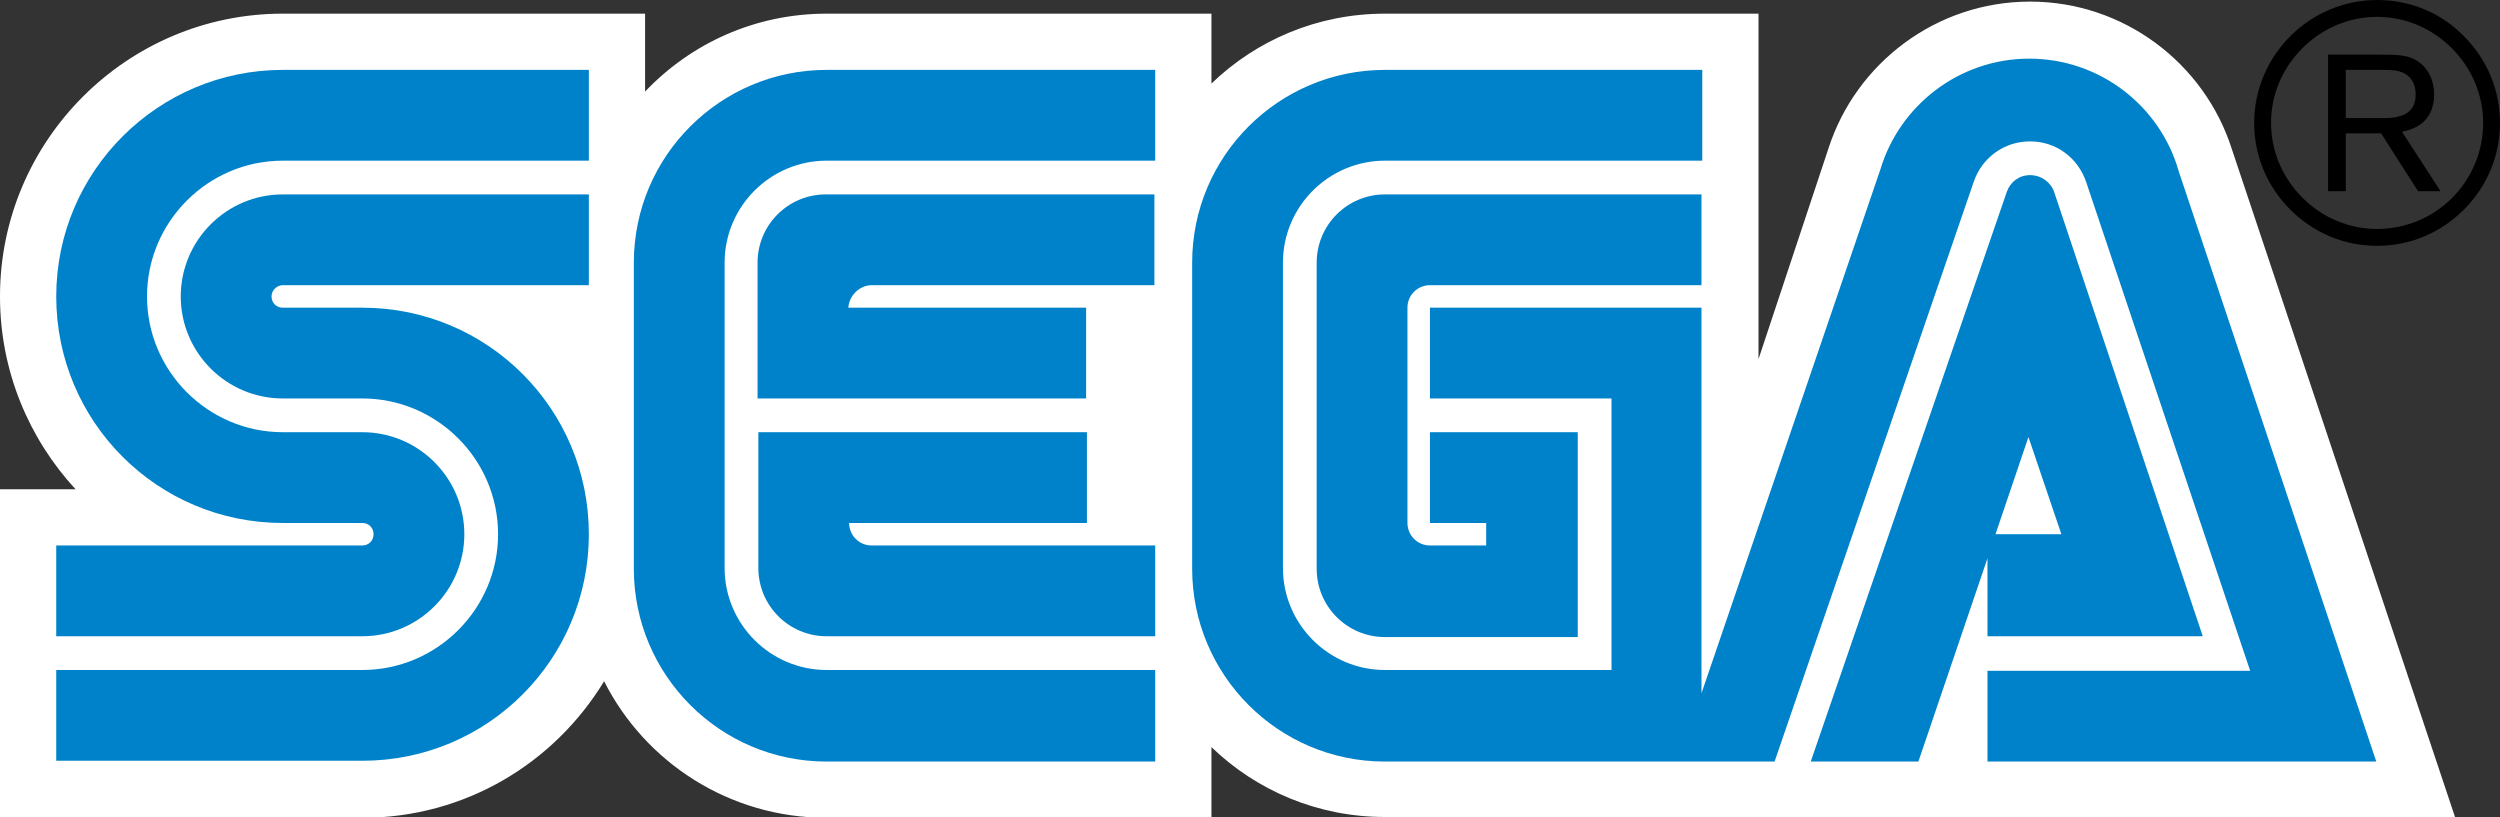 <?xml version="1.0" encoding="utf-8"?>
<!-- Generator: Adobe Illustrator 19.1.0, SVG Export Plug-In . SVG Version: 6.00 Build 0)  -->
<svg version="1.1" id="LOGO_Small" xmlns="http://www.w3.org/2000/svg" xmlns:xlink="http://www.w3.org/1999/xlink" x="0px" y="0px"
	 viewBox="0 0 311.2 101.7" style="enable-background:new 0 0 311.2 101.7;" xml:space="preserve">
<rect x="0" y="0" width="311.2" height="101.7" fill="#333333" stroke="none"/>
<style type="text/css">
	.st0{fill:#FFFFFF;}
	.st1{fill:#0082CA;}
</style>
<g>
	<path class="st0" d="M277.8,18.5c-3.4-10.6-13.4-18.3-25.1-18.3c-11.7,0-21.7,7.7-25.1,18.3l-8.7,26.2V1.7h-46.5
		c-8.4,0-16,3.3-21.6,8.7V1.7h-47.9C94,1.7,86,5.4,80.3,11.4V1.7H35.2C15.8,1.7,0,17.5,0,36.9c0,9.3,3.6,17.7,9.4,24H0v40.9h45.1
		c12.8,0,23.9-6.8,30.1-17c5.1,10.1,15.6,17,27.7,17h47.9V93c5.6,5.4,13.2,8.7,21.6,8.7h133.2L277.8,18.5z"/>
	<g>
		<g>
			<path class="st1" d="M108.5,67.9c-1.6,0-2.8-1.3-2.8-2.8l29.6,0V53.8H94.4v16.9c0,4.7,3.8,8.5,8.5,8.5h40.9V67.9H108.5z"/>
			<path class="st1" d="M108.5,35.5h35.2V24.2h-40.9c-4.7,0-8.5,3.8-8.5,8.5v16.9h40.9V38.3l-29.6,0C105.7,36.8,107,35.5,108.5,35.5
				z"/>
			<path class="st1" d="M102.9,83.4c-7,0-12.7-5.7-12.7-12.7V32.7c0-7,5.7-12.7,12.7-12.7h40.9V8.7l-40.9,0c-13.2,0-24,10.7-24,24
				c0,0,0,38.1,0,38.1c0,13.2,10.7,24,24,24h40.9V83.4H102.9z"/>
		</g>
		<g>
			<path class="st1" d="M35.2,35.5h38.1V24.2H35.2c-7,0-12.7,5.7-12.7,12.7c0,7,5.7,12.7,12.7,12.7h9.9c9.3,0,16.9,7.6,16.9,16.9
				c0,9.3-7.6,16.9-16.9,16.9H7v11.3h38.1c15.6,0,28.2-12.6,28.2-28.2c0-15.6-12.6-28.2-28.2-28.2h-9.9c-0.8,0-1.4-0.6-1.4-1.4
				C33.8,36.1,34.5,35.5,35.2,35.5z"/>
			<path class="st1" d="M45.1,67.9H7v11.3h38.1c7,0,12.7-5.7,12.7-12.7c0-7-5.7-12.7-12.7-12.7h-9.9c-9.3,0-16.9-7.6-16.9-16.9
				S25.9,20,35.2,20h38.1V8.7H35.2C19.7,8.7,7,21.3,7,36.9s12.6,28.2,28.2,28.2h9.9c0.8,0,1.4,0.6,1.4,1.4
				C46.5,67.3,45.9,67.9,45.1,67.9z"/>
		</g>
		<g>
			<path class="st1" d="M172.4,24.2c-4.7,0-8.5,3.8-8.5,8.5v38.1c0,4.7,3.8,8.5,8.5,8.5h24V53.8H178v11.3h7v2.8h-7
				c-1.6,0-2.8-1.3-2.8-2.8V38.3c0-1.6,1.3-2.8,2.8-2.8h33.8V24.2H172.4z"/>
			<path class="st1" d="M247.4,79.2h26.8l-18.5-55.3c-0.4-1.2-1.6-2.1-3-2.1c-1.4,0-2.5,0.9-2.9,2.1l-24.4,70.9h13.4l8.6-25.3V79.2z
				 M252.5,54.4l4.1,12.1h-8.2L252.5,54.4z"/>
			<path class="st1" d="M271.2,21.3c-2.3-8.1-9.8-14-18.6-14c-8.7,0-16.1,5.8-18.5,13.7l-22.3,65.3v-48H178v11.3h22.6l0,0v33.8
				h-28.2c-7,0-12.7-5.7-12.7-12.7V32.7c0-7,5.7-12.7,12.7-12.7h39.5V8.7h-39.5c-13.2,0-24,10.7-24,24c0,0,0,38.1,0,38.1
				c0,13.2,10.7,24,24,24h48.5l24.8-72.2c1-2.9,3.7-5,7-5c3.3,0,6,2.1,7,5.1l20.4,60.8h-32.7v11.3h48.4h0L271.2,21.3z"/>
		</g>
	</g>
	<g>
		<path d="M295.9,30.6c4.1,0,7.9-1.6,10.8-4.5c2.9-2.9,4.5-6.7,4.5-10.8c0-4.1-1.6-7.9-4.5-10.8C303.9,1.6,300,0,295.9,0
			c-8.4,0-15.3,6.9-15.3,15.3c0,4.1,1.6,7.9,4.5,10.8C288,29,291.8,30.6,295.9,30.6z M282.7,15.3c0-3.5,1.4-6.8,3.9-9.3
			c2.5-2.5,5.8-3.9,9.3-3.9c3.5,0,6.8,1.4,9.3,3.9c2.5,2.5,3.9,5.8,3.9,9.3c0,7.3-5.9,13.2-13.2,13.2c-3.5,0-6.8-1.4-9.3-3.9
			C284.1,22.1,282.7,18.8,282.7,15.3z"/>
		<path d="M292,16.6v7.2h-2.2v-17h6.3c2.4,0,3.8,0,5.1,1c1.2,0.9,1.8,2.4,1.8,3.9c0,4-3.2,4.5-4,4.7l4.8,7.4H301l-4.6-7.2H292z
			 M292,14.7h4.5c0.7,0,1.4,0,2.1-0.2c1.6-0.4,2.1-1.5,2.1-2.7c0-0.4,0-1.6-1-2.4c-0.9-0.7-2-0.7-3.3-0.7H292V14.7z"/>
	</g>
</g>
</svg>
